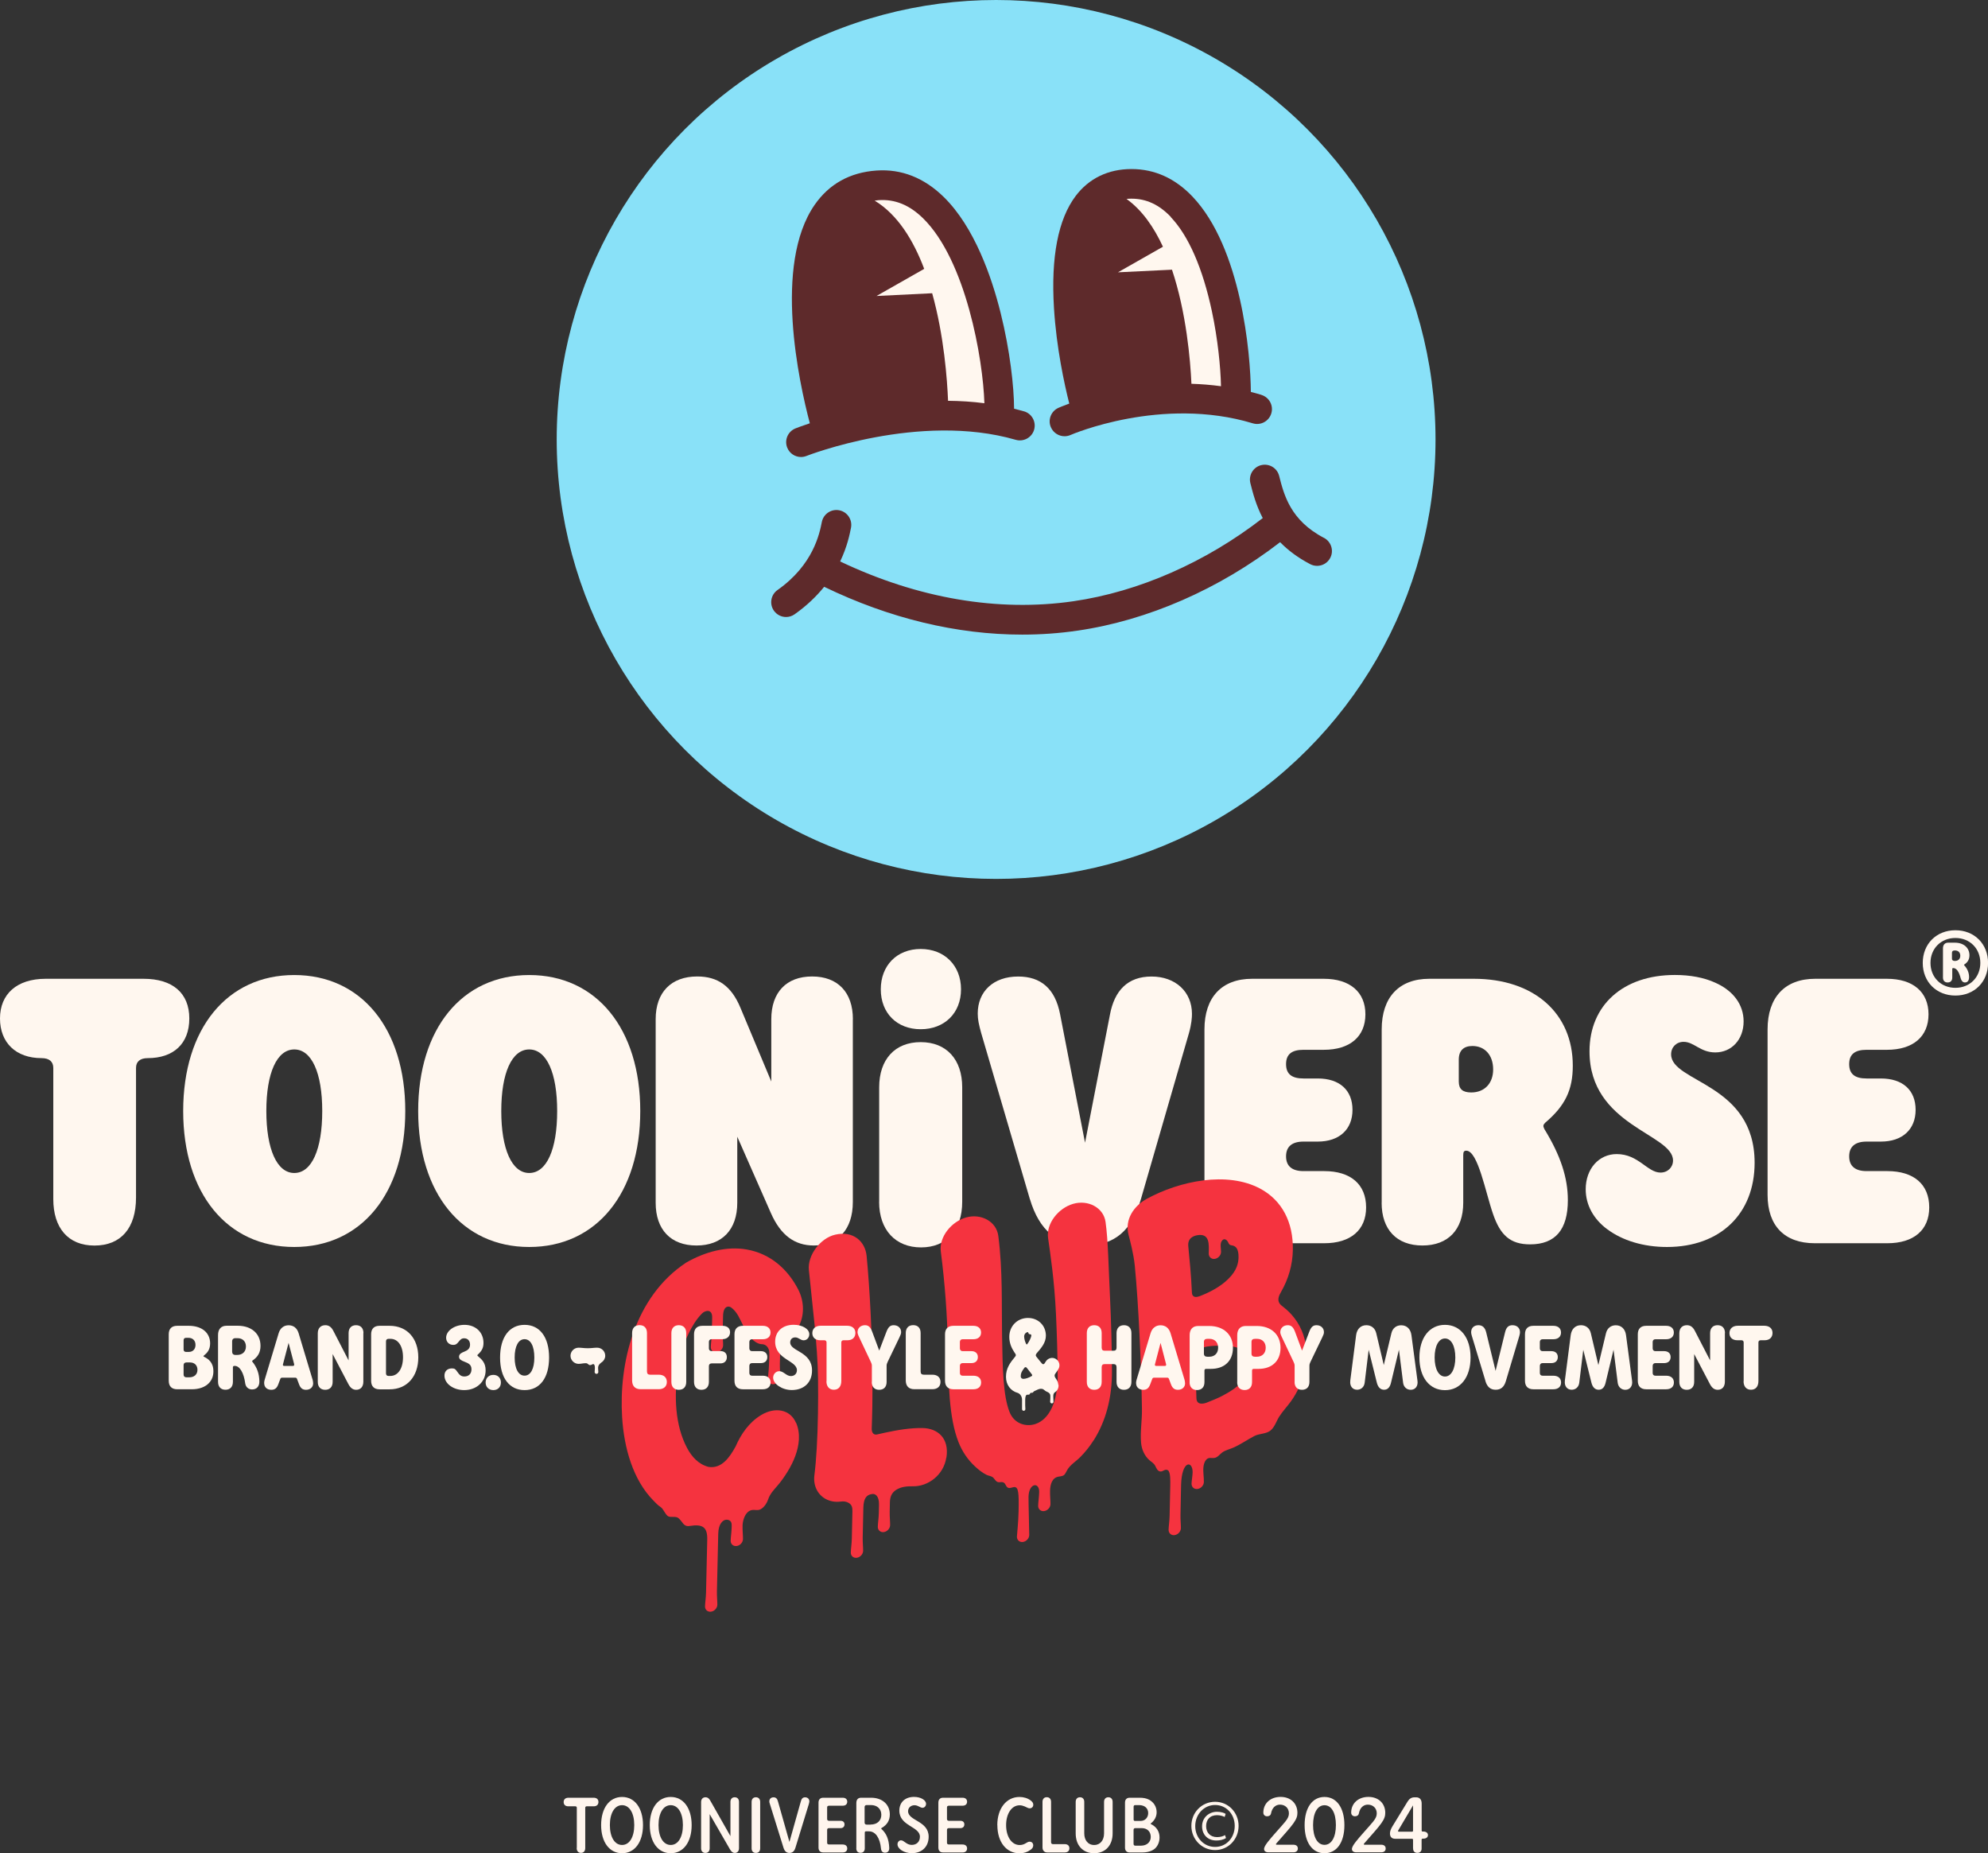 <?xml version="1.0" encoding="UTF-8"?>
<svg xmlns="http://www.w3.org/2000/svg" id="Layer_2" data-name="Layer 2" viewBox="0 0 334.25 311.56">
  <rect x="0" y="0" width="334.25" height="311.56" fill="#333333" stroke="none"/>
  <defs>
    <style>
      .cls-1 {
        fill: #fff5ed;
      }

      .cls-1, .cls-2, .cls-3, .cls-4, .cls-5 {
        stroke-width: 0px;
      }

      .cls-2 {
        fill: #f5333f;
      }

      .cls-3 {
        fill: #5e2a2b;
      }

      .cls-4 {
        fill: #fff7ef;
      }

      .cls-5 {
        fill: #89e1f8;
      }
    </style>
  </defs>
  <g id="Layer_1-2" data-name="Layer 1">
    <g>
      <g>
        <circle class="cls-5" cx="167.48" cy="73.88" r="73.88"></circle>
        <path class="cls-3" d="M222.61,90.43c-5.65-2.94-6.74-7.26-7.54-10.42-.34-1.34-1.69-2.14-3.03-1.81-1.34.34-2.14,1.7-1.81,3.03.41,1.61.94,3.7,2.08,5.87-9.58,7.43-20.82,12.38-31.84,13.98-12.66,1.84-26.17-.48-39.21-6.69,1.19-2.49,1.61-4.59,1.82-5.66.27-1.35-.61-2.67-1.96-2.94-1.35-.27-2.67.61-2.94,1.96-.39,1.97-1.44,7.21-7.45,11.44-1.13.79-1.4,2.35-.61,3.48.49.69,1.26,1.06,2.04,1.06.5,0,1-.15,1.43-.45,2.09-1.47,3.71-3.06,4.98-4.63,10.97,5.31,22.3,8.04,33.3,8.04,3.13,0,6.24-.22,9.31-.67,11.81-1.72,23.82-6.98,34.05-14.87,1.3,1.33,2.94,2.59,5.07,3.7.37.19.76.28,1.15.28.9,0,1.77-.49,2.21-1.34.64-1.22.16-2.73-1.06-3.37Z"></path>
        <g>
          <path class="cls-3" d="M172.15,69.15c-.55-.16-1.1-.3-1.65-.44-.01-3.66-.68-9.77-2.26-16.1-1.52-6.1-4.42-14.43-9.54-19.47-3.32-3.26-7.13-4.76-11.33-4.47-4.47.31-7.97,2.26-10.41,5.78-6.97,10.08-2.61,29.87-.8,36.71-1.4.46-2.25.8-2.41.86-1.28.51-1.9,1.96-1.39,3.24.39.98,1.33,1.57,2.32,1.57.31,0,.62-.06.92-.18.19-.07,18.97-7.4,35.18-2.71,1.32.38,2.71-.38,3.09-1.7.38-1.32-.38-2.71-1.7-3.09Z"></path>
          <path class="cls-3" d="M212.08,66.38c-.59-.18-1.18-.34-1.77-.49-.04-6.45-1.61-24.24-9.83-32.86-2.92-3.06-6.36-4.61-10.22-4.61h-.03c-3.9,0-7.14,1.57-9.37,4.52-2.95,3.91-4.18,10.25-3.65,18.86.41,6.68,1.75,12.79,2.57,16.05-1.05.38-1.68.66-1.81.71-1.26.56-1.83,2.03-1.27,3.29.41.93,1.33,1.49,2.29,1.49.34,0,.68-.07,1-.21.15-.07,15.32-6.6,30.65-1.96,1.32.4,2.71-.35,3.11-1.67.4-1.32-.35-2.71-1.67-3.11Z"></path>
        </g>
        <path class="cls-4" d="M147.71,33.65c-.23.02-.44.05-.65.08,3.85,2.33,6.5,6.63,8.33,11.47l-8.02,4.56,9.36-.46c2,7.15,2.53,14.57,2.67,18.08,2.01.02,4.05.14,6.11.41-.23-7.47-3.11-24.01-10.3-31.08-2.29-2.25-4.74-3.25-7.49-3.06Z"></path>
        <path class="cls-4" d="M196.86,36.47c-1.97-2.06-4.13-3.07-6.61-3.07h-.02c-.28,0-.56.01-.83.04,2.62,1.88,4.61,4.75,6.13,8.04l-7.56,4.3,9.08-.44c2.41,7.19,3.09,15.21,3.27,19.18,1.62.05,3.28.18,4.97.41-.07-3.25-.54-7.94-1.53-12.6-1.54-7.23-3.93-12.71-6.92-15.84Z"></path>
      </g>
      <g>
        <path class="cls-1" d="M96.98,310.68v-6.77c0-.14-.09-.24-.24-.24h-1.2c-.49,0-.77-.28-.77-.71,0-.46.3-.73.81-.73h4.23c.51,0,.81.26.81.72,0,.43-.29.72-.78.72h-1.2c-.14,0-.24.09-.24.24v6.75c0,.54-.26.84-.72.84s-.72-.32-.72-.83Z"></path>
        <path class="cls-1" d="M101.07,306.83c0-2.86,1.39-4.73,3.52-4.73s3.52,1.87,3.52,4.73-1.39,4.73-3.52,4.73-3.52-1.87-3.52-4.73ZM106.64,306.83c0-2.02-.81-3.35-2.05-3.35s-2.05,1.33-2.05,3.35.81,3.34,2.05,3.34,2.05-1.31,2.05-3.34Z"></path>
        <path class="cls-1" d="M109.25,306.83c0-2.86,1.39-4.73,3.52-4.73s3.52,1.87,3.52,4.73-1.39,4.73-3.52,4.73-3.52-1.87-3.52-4.73ZM114.82,306.83c0-2.02-.81-3.35-2.05-3.35s-2.05,1.33-2.05,3.35.81,3.34,2.05,3.34,2.05-1.31,2.05-3.34Z"></path>
        <path class="cls-1" d="M124.25,302.93v7.77c0,.5-.26.81-.71.81-.33,0-.56-.19-.8-.59l-3.42-5.93v5.74c0,.49-.28.78-.72.78s-.72-.29-.72-.78v-7.77c0-.5.28-.81.75-.81.33,0,.58.17.8.58l3.38,5.95v-5.75c0-.49.28-.78.72-.78s.72.29.72.78Z"></path>
        <path class="cls-1" d="M126.37,310.73v-7.8c0-.49.28-.78.72-.78s.72.29.72.78v7.8c0,.49-.26.78-.72.78s-.72-.29-.72-.78Z"></path>
        <path class="cls-1" d="M131.73,310.63l-2.29-7.36c-.07-.2-.09-.3-.09-.43,0-.41.28-.68.71-.68.39,0,.63.22.75.71l1.92,6.79,1.91-6.79c.12-.49.34-.71.72-.71.45,0,.72.29.72.68,0,.09-.03.22-.08.43l-2.26,7.36c-.18.6-.5.88-1.01.88s-.81-.29-1-.88Z"></path>
        <path class="cls-1" d="M137.62,310.6v-7.54c0-.53.28-.83.79-.83h3.28c.47,0,.76.25.76.67s-.29.67-.76.67h-2.27c-.24,0-.35.09-.35.28v1.97c0,.18.13.29.35.29h1.91c.41,0,.66.22.66.6s-.25.63-.66.63h-1.91c-.24,0-.35.09-.35.29v2.17c0,.2.12.29.35.29h2.27c.47,0,.76.25.76.67s-.29.67-.76.67h-3.28c-.51,0-.79-.3-.79-.83Z"></path>
        <path class="cls-1" d="M143.98,310.73v-7.61c0-.58.29-.89.8-.89h1.68c1.88,0,3.15,1.13,3.15,2.81,0,1-.46,1.75-1.37,2.27-.09.06-.1.11-.04.17.83.74,1.25,1.73,1.31,3.14.03.54-.22.85-.7.85-.41,0-.63-.22-.68-.66-.17-1.83-.93-2.93-2.02-2.93h-.53c-.1,0-.18.08-.18.18v2.65c0,.5-.26.78-.72.78s-.71-.28-.71-.78ZM146.37,306.74c1.1,0,1.81-.64,1.81-1.64s-.71-1.64-1.75-1.64h-.72c-.21,0-.34.12-.34.34v2.62c0,.2.13.33.34.33h.66Z"></path>
        <path class="cls-1" d="M150.9,310.06c0-.37.26-.67.59-.67.53,0,.91.77,1.8.77.83,0,1.38-.54,1.38-1.38,0-1.73-3.46-1.77-3.46-4.38,0-1.4.97-2.31,2.47-2.31,1.12,0,2.02.53,2.02,1.17,0,.36-.26.66-.59.66-.41,0-.74-.43-1.35-.43s-1.08.41-1.08,1.01c0,1.63,3.46,1.6,3.46,4.28,0,1.67-1.12,2.77-2.84,2.77-1.27,0-2.4-.7-2.4-1.5Z"></path>
        <path class="cls-1" d="M157.77,310.6v-7.54c0-.53.28-.83.79-.83h3.28c.47,0,.76.25.76.67s-.29.67-.76.67h-2.27c-.24,0-.35.09-.35.28v1.97c0,.18.13.29.35.29h1.91c.41,0,.66.22.66.6s-.25.63-.66.63h-1.91c-.24,0-.35.09-.35.29v2.17c0,.2.12.29.35.29h2.27c.47,0,.76.25.76.67s-.29.67-.76.67h-3.28c-.51,0-.79-.3-.79-.83Z"></path>
        <path class="cls-1" d="M167.68,306.83c0-2.79,1.52-4.73,3.73-4.73.71,0,1.38.21,1.87.58.32.24.45.46.45.72,0,.45-.38.71-.84.57-.34-.12-.8-.47-1.47-.47-1.31,0-2.26,1.39-2.26,3.34s.95,3.34,2.27,3.34c.74,0,1.1-.38,1.42-.51.46-.17.87.09.87.56,0,.3-.13.53-.46.76-.51.38-1.13.58-1.84.58-2.22,0-3.73-1.89-3.73-4.73Z"></path>
        <path class="cls-1" d="M175.28,310.57v-7.65c0-.49.28-.78.72-.78s.72.29.72.78v6.78c0,.22.11.33.32.33h1.97c.5,0,.79.26.79.7s-.29.7-.79.7h-2.92c-.51,0-.81-.33-.81-.85Z"></path>
        <path class="cls-1" d="M180.86,308.22v-5.29c0-.49.28-.78.72-.78s.72.29.72.78v5.29c0,1.18.66,1.96,1.66,1.96s1.67-.78,1.67-1.96v-5.29c0-.49.28-.78.72-.78s.72.29.72.78v5.29c0,2.02-1.22,3.34-3.11,3.34s-3.1-1.31-3.1-3.34Z"></path>
        <path class="cls-1" d="M189.15,310.6v-7.54c0-.53.28-.83.79-.83h1.64c.67,0,1.13.09,1.58.31.83.43,1.31,1.21,1.31,2.12,0,.72-.32,1.35-.92,1.84-.13.11-.13.12.03.2.88.43,1.38,1.23,1.38,2.21,0,.75-.29,1.43-.79,1.88-.51.42-1.25.64-2.13.64h-2.1c-.51,0-.79-.3-.79-.83ZM193.05,304.81c0-.81-.59-1.33-1.51-1.34h-.68c-.17,0-.26.11-.26.26v2.18c0,.14.09.24.26.22h.89c.76.01,1.3-.55,1.3-1.33ZM193.48,308.81c0-.88-.59-1.47-1.5-1.47h-1.1c-.18,0-.29.11-.29.29v2.37c0,.18.11.29.29.29h.96c.97,0,1.64-.59,1.64-1.47Z"></path>
        <path class="cls-1" d="M208.25,306.96c0,2.26-1.73,4.07-3.95,4.07s-3.99-1.81-3.99-4.07,1.76-4.05,3.99-4.05,3.95,1.81,3.95,4.05ZM200.96,307c0,1.96,1.45,3.5,3.34,3.5s3.3-1.54,3.3-3.54-1.45-3.51-3.3-3.51-3.34,1.55-3.34,3.55ZM205.9,305.46c-.17-.09-.66-.3-1.27-.3-1.23,0-1.84.79-1.84,1.84s.64,1.85,1.85,1.85c.53,0,1.02-.14,1.33-.34l.16.5c-.46.3-1.06.41-1.62.41-1.52,0-2.4-1.05-2.4-2.38,0-1.5,1.18-2.45,2.51-2.45.68,0,1.27.2,1.45.36l-.16.51Z"></path>
        <path class="cls-1" d="M212.57,310.65c.14-.5.8-1.3,2.06-2.72.55-.62,1.05-1.17,1.45-1.66.49-.6.63-.98.63-1.42,0-.85-.62-1.46-1.5-1.46-.76,0-1.33.55-1.5,1.45-.07.36-.33.51-.67.51-.37,0-.63-.25-.63-.62,0-1.56,1.2-2.64,2.9-2.64s2.83,1.1,2.83,2.68c0,.53-.13,1-.67,1.76-.53.75-1.5,1.81-2.88,3.39-.1.12-.08.21.07.21h2.79c.49,0,.76.24.76.64s-.28.64-.76.64h-4.18c-.6,0-.83-.34-.7-.78Z"></path>
        <path class="cls-1" d="M219.35,306.84c0-2.92,1.29-4.74,3.34-4.74s3.35,1.83,3.35,4.74-1.29,4.72-3.35,4.72-3.34-1.83-3.34-4.72ZM224.61,306.83c0-2.05-.74-3.34-1.92-3.34s-1.92,1.3-1.92,3.34.75,3.32,1.92,3.32,1.92-1.28,1.92-3.32Z"></path>
        <path class="cls-1" d="M227.34,310.65c.14-.5.8-1.3,2.06-2.72.55-.62,1.05-1.17,1.45-1.66.49-.6.63-.98.63-1.42,0-.85-.62-1.46-1.5-1.46-.76,0-1.33.55-1.5,1.45-.07.36-.33.51-.67.51-.37,0-.63-.25-.63-.62,0-1.56,1.2-2.64,2.9-2.64s2.83,1.1,2.83,2.68c0,.53-.13,1-.67,1.76-.53.75-1.5,1.81-2.88,3.39-.1.12-.08.21.07.21h2.79c.49,0,.76.24.76.64s-.28.64-.76.64h-4.18c-.6,0-.83-.34-.7-.78Z"></path>
        <path class="cls-1" d="M237.58,310.77v-1.42c.01-.16-.05-.22-.18-.22h-2.81c-.58,0-.89-.31-.89-.89,0-.36.12-.72.45-1.26l2.52-4.12c.28-.46.66-.7,1.14-.7h.29c.6,0,.93.38.93,1.05v4.49c0,.16.04.21.16.21h.12c.47,0,.78.24.78.6s-.3.6-.78.6h-.12c-.09,0-.17.07-.17.17v1.48c.01.46-.26.74-.72.74s-.71-.28-.71-.74ZM237.58,307.77v-4.26l-2.5,4.23c-.07.11-.01.2.12.2h2.21c.12,0,.17-.07.17-.17Z"></path>
      </g>
      <g>
        <path class="cls-4" d="M8.96,201.58v-22.04c0-1.08-.7-1.65-1.97-1.65-4.32,0-6.99-2.6-6.99-6.67s2.79-6.67,7.69-6.67h16.45c4.89,0,7.69,2.41,7.69,6.67s-2.67,6.67-6.99,6.67c-1.27,0-1.97.57-1.97,1.65v21.79c0,5.14-2.54,8.07-6.99,8.07s-6.92-2.99-6.92-7.81Z"></path>
        <path class="cls-4" d="M30.8,186.78c0-13.85,7.37-22.86,18.67-22.86s18.67,9.02,18.67,22.86-7.37,22.86-18.67,22.86-18.67-9.02-18.67-22.86ZM54.18,186.78c0-6.41-1.78-10.35-4.7-10.35s-4.7,3.94-4.7,10.35,1.78,10.42,4.7,10.42,4.7-3.94,4.7-10.42Z"></path>
        <path class="cls-4" d="M70.31,186.78c0-13.85,7.37-22.86,18.67-22.86s18.67,9.02,18.67,22.86-7.37,22.86-18.67,22.86-18.67-9.02-18.67-22.86ZM93.68,186.78c0-6.41-1.78-10.35-4.7-10.35s-4.7,3.94-4.7,10.35,1.78,10.42,4.7,10.42,4.7-3.94,4.7-10.42Z"></path>
        <path class="cls-4" d="M143.39,171.35v30.74c0,4.57-2.48,7.3-6.54,7.3-3.24,0-5.59-1.71-7.24-5.46l-5.65-12.83v11.11c0,4.51-2.54,7.18-6.86,7.18s-6.86-2.67-6.86-7.18v-30.87c0-4.51,2.6-7.18,6.99-7.18,3.43,0,5.72,1.59,7.24,5.21l5.21,12.45v-10.48c0-4.51,2.54-7.18,6.86-7.18s6.86,2.67,6.86,7.18Z"></path>
        <path class="cls-4" d="M147.82,202.05v-19.26c0-4.68,2.64-7.59,6.98-7.59s6.98,2.92,6.98,7.59v19.26c0,4.75-2.64,7.66-6.92,7.66s-7.05-2.92-7.05-7.66ZM148.09,166.32c0-4,2.71-6.78,6.71-6.78s6.78,2.78,6.78,6.78-2.78,6.71-6.78,6.71-6.71-2.71-6.71-6.71Z"></path>
        <path class="cls-4" d="M173.15,201.58l-8.19-27.95c-.38-1.4-.57-2.22-.57-3.24,0-3.68,2.6-6.22,6.8-6.22,3.81,0,6.22,2.03,7.05,6.35l4.19,21.59,4.19-21.53c.76-4.06,2.99-6.41,6.99-6.41s6.8,2.54,6.8,6.29c0,.57-.06,1.65-.51,3.24l-8.07,27.88c-1.52,5.34-4.51,7.81-9.27,7.81s-7.81-2.48-9.4-7.81Z"></path>
        <path class="cls-4" d="M229.69,202.98c0,3.81-2.6,6.03-7.05,6.03h-12.19c-5.08,0-7.94-2.92-7.94-8.13v-27.82c0-5.4,2.92-8.51,8-8.51h12.07c4.38,0,6.99,2.22,6.99,5.97s-2.6,5.97-6.99,5.97h-3.43c-1.97,0-2.92.76-2.92,2.41s.95,2.41,2.92,2.41h2.41c3.68,0,5.84,1.97,5.84,5.27s-2.22,5.34-5.84,5.34h-2.41c-1.9,0-2.92.83-2.92,2.48s1.02,2.48,2.92,2.48h3.49c4.45,0,7.05,2.22,7.05,6.1Z"></path>
        <path class="cls-4" d="M232.31,202.21v-29.15c0-5.4,2.92-8.51,8-8.51h7.49c10.1,0,16.64,5.78,16.64,14.61,0,4.06-1.27,6.73-4.64,9.59-.38.38-.38.57-.13,1.08,2.73,4.45,3.94,8.19,3.94,11.94,0,4.95-2.1,7.43-6.35,7.43-3.37,0-5.02-1.59-6.22-5.08-1.27-3.62-2.54-10.67-4.51-10.67-.38,0-.51.19-.51.76v8c0,4.51-2.54,7.18-6.86,7.18s-6.86-2.67-6.86-7.18ZM251.05,179.79c0-2.41-1.4-3.94-3.49-3.94-1.46,0-2.29.76-2.29,2.29v3.68c0,1.27.64,1.84,2.1,1.84,2.22,0,3.68-1.52,3.68-3.87Z"></path>
        <path class="cls-4" d="M270.23,206.66c-2.29-1.71-3.62-4.06-3.62-6.73,0-3.43,2.22-5.91,5.21-5.91,3.68,0,5.14,3.11,7.37,3.11,1.21,0,2.1-.89,2.1-2.03,0-4.51-14.04-5.78-14.04-18.36,0-7.75,5.65-12.83,14.35-12.83,2.6,0,4.89.44,6.73,1.27,3.05,1.33,4.83,3.68,4.83,6.54,0,3.05-2.03,5.21-4.76,5.21-2.54,0-3.56-1.78-5.33-1.78-1.21,0-2.1.89-2.1,2.1,0,4.76,14.04,4.83,14.04,18.23,0,8.57-5.78,14.16-14.74,14.16-3.94,0-7.49-1.08-10.04-2.99Z"></path>
        <path class="cls-4" d="M324.37,202.98c0,3.81-2.6,6.03-7.05,6.03h-12.19c-5.08,0-7.94-2.92-7.94-8.13v-27.82c0-5.4,2.92-8.51,8-8.51h12.07c4.38,0,6.99,2.22,6.99,5.97s-2.6,5.97-6.99,5.97h-3.43c-1.97,0-2.92.76-2.92,2.41s.95,2.41,2.92,2.41h2.41c3.68,0,5.84,1.97,5.84,5.27s-2.22,5.34-5.84,5.34h-2.41c-1.9,0-2.92.83-2.92,2.48s1.02,2.48,2.92,2.48h3.49c4.45,0,7.05,2.22,7.05,6.1Z"></path>
        <g>
          <path class="cls-2" d="M133.86,239.21c.37.86.52,1.84.46,2.83-.11,1.83-.87,3.68-1.88,5.33-.52.85-1.1,1.68-1.76,2.44-.62.72-1.21,1.33-1.52,2.24-.19.57-.55,1.17-1.07,1.55-.5.37-.85.25-1.37.24-.4-.01-.73.13-.99.37-.6.54-.86,1.56-.88,2.26-.02.87.08,1.71.07,2.27-.01.57-.49,1.1-1.06,1.17-.57.08-1.03-.33-1.01-.9.01-.56.15-1.43.17-2.3,0,0,0-.12,0-.33.02-.87-.72-.95-1.09-.86-.37.09-1.13.61-1.17,2.31-.04,1.7-.22,9.68-.22,9.68-.02.87.08,1.71.07,2.27-.01.57-.49,1.09-1.06,1.17-.57.08-1.03-.33-1.01-.9.01-.56.15-1.43.17-2.31,0,0,.09-4.19.2-8.87.05-2.09-.7-2.69-2.96-2.33-1.06.17-1.14-.71-1.88-1.32-.44-.36-1.23-.09-1.67-.28-.5-.21-.83-1.24-1.3-1.56-.56-.38-.76-.62-1.23-1.1-3.46-3.51-4.95-8.88-5.27-14.03-.56-8.93,2.01-20.23,10.79-26,3.2-1.83,6.81-2.78,10.16-2.19,3.99.7,6.92,3.32,8.68,6.77.96,1.88,1.16,4.43-.16,6.55-.39.63-.88,1.14-1.44,1.53-.45.31-1.43.71-1.47,2.71-.03,1.22-.03,1.56-.04,1.64-.02.87.08,1.71.07,2.27-.01.57-.49,1.09-1.06,1.17-.57.08-1.02-.32-1.01-.89.01-.56.15-1.44.17-2.31.02-.73.09-1.48.05-2.19-.04-.71-.52-1.32-1.24-1.33-.45,0-1.19-.28-1.93-1.13-.81-.93-1.55-2.79-2.08-3.7-.32-.54-.7-1.01-1.16-1.34-.39-.29-1.32-.33-1.36,1.43-.04,1.76-.06,2.66-.06,2.66-.02.87.08,1.71.07,2.27-.01.57-.49,1.09-1.06,1.17-.57.08-1.03-.33-1.01-.9.01-.56.15-1.43.17-2.3,0,0,.02-1.06.06-2.64.03-1.51-1.18-1.21-1.7-.69-.96.96-1.7,2.21-2.25,3.36-.93,1.92-1.47,3.98-1.79,6-.71,4.53-.49,9.49,1.52,13.26.79,1.48,1.91,2.74,3.6,3.18,2.2.35,3.55-1.58,4.56-3.43.92-2.11,2.26-4.06,4.3-5.29,2.32-1.4,4.87-.96,5.84,1.28-.02-.04-.02-.05,0,0,.1.24.04.09,0,0Z"></path>
          <path class="cls-2" d="M159.11,245.03c-.45,2.99-3.12,4.89-5.6,4.84-.91-.02-2,.05-2.85.61-.81.53-1.02,1.26-1.04,2.12l-.03,1.53c-.02.87.08,1.71.07,2.27-.01.57-.49,1.09-1.06,1.17-.57.08-1.02-.32-1.01-.89.01-.56.15-1.44.17-2.31l.03-1.42c.03-1.5-.68-1.9-1.21-1.77-.93.12-1.38.8-1.42,2.26l-.11,5.01c-.02.87.08,1.71.07,2.27-.01.57-.49,1.09-1.06,1.17-.57.08-1.03-.32-1.01-.89.01-.56.15-1.44.17-2.3l.1-4.6c.01-.65-.07-1.09-.6-1.42-.4-.25-.88-.31-1.37-.24-.9.12-1.79-.03-2.55-.45-1.37-.76-2.09-2.29-1.87-3.98.32-2.54.53-6.14.6-10.39.03-1.88.04-3.86.01-5.89-.06-5.52-1.01-12.81-1.54-18.23-.24-2.46,1.91-5.35,4.43-5.93,3.01-.7,5.04,1.12,5.28,3.58.54,5.6.91,13.23.97,19.07.02,2.12.02,4.18-.01,6.14-.02,1.33-.06,2.58-.1,3.78-.02.42.11,1.22.98,1,.39-.1.8-.18,1.2-.27,2.15-.47,4.36-.83,6.38-.79,2.48.05,4.5,1.65,4,4.95Z"></path>
          <path class="cls-2" d="M183.86,242.16c-.64,1.01-1.39,1.96-2.24,2.81-.69.7-1.69,1.29-2.17,2.14-.47.83-.42,1-1.37,1.12-1.23.15-1.5,1.38-1.53,2.37-.02.87.08,1.71.07,2.27-.01.57-.49,1.09-1.06,1.17-.57.08-1.03-.33-1.01-.9.01-.56.15-1.44.17-2.31.04-1.72-1.74-1.54-1.79.81-.02.91.13,5.85.12,6.42-.01.57-.49,1.09-1.06,1.17-.57.08-1.03-.33-1.01-.9,0-.28.24-2.29.28-4.26.07-3.11-.03-4.06-.7-4.07-.36,0-.71.26-1.06.12-.44-.18-.38-.77-.85-.92-.33-.11-.66.08-.98-.08-.37-.19-.49-.62-.83-.82-.3-.18-.66-.2-.98-.36-.71-.35-1.35-.87-1.92-1.4-1.22-1.12-2.17-2.53-2.79-4.11-1.6-4.08-1.69-9.8-1.8-16.43-.08-4.81-.47-10.21-1.17-15.61-.31-2.44,1.77-5.02,4.27-5.72,2.5-.7,5.09.67,5.4,3.11.76,5.88.54,11.62.63,16.66.09,5.8.19,10.21,1.25,12.92.79,2.03,2.79,2.56,4.36,2.04,2.36-.79,3.76-3.8,3.74-8.05-.02-3.89-.13-7-.28-10.34-.26-5.69-.96-10.27-1.33-12.86-.35-2.43,1.7-5.03,4.2-5.76,2.5-.73,5.11.6,5.46,3.03.44,3.07.5,7.63.75,12.69.19,3.95.31,8.22.33,12.39.02,4.48-1.02,8.4-3.08,11.65Z"></path>
          <path class="cls-2" d="M218.41,233.25c-.37.8-.82,1.58-1.34,2.31-.64.89-1.41,1.69-1.99,2.6-.49.76-.75,1.77-1.5,2.36-.73.57-1.87.47-2.7.91-1.19.62-2.28,1.4-3.51,1.94-.56.25-1.34.43-1.84.79-.45.32-.75.81-1.28.93-.53.12-1.03-.19-1.47.34-.28.33-.4.81-.44,1.2-.09.86.09,1.67.07,2.52-.01.57-.49,1.09-1.06,1.17-.57.08-1.02-.32-1.01-.89,0-.35.16-1.28.18-1.88.04-2.02-1.84-2.13-1.94,2.12-.03,1.15-.07,3.82-.1,4.97-.02.87.08,1.71.07,2.27-.01.57-.49,1.09-1.06,1.17-.57.08-1.02-.33-1.01-.9.01-.56.15-1.44.17-2.31.03-1.19.09-3.9.11-5.08.01-.65.08-2.38-.42-2.63-.51-.25-.77.27-1.26.22-.48-.05-.67-.61-.86-.97-.24-.44-.61-.61-.98-.94-.81-.73-1.29-1.79-1.39-2.94-.16-1.97.18-3.57.15-5.7-.11-7.19-.57-17.63-1.2-24.01-.2-2.06-.83-4.37-1.04-5.17-.71-2.67.92-4.94,3.06-6.11,5.49-3,13.52-4.69,19.08-1.7,3.63,1.95,5.58,5.63,5.47,10.35-.05,2.45-.73,4.82-1.98,7-.31.54-.88,1.54.1,2.31.61.48,1.19.97,1.7,1.55,2.82,3.2,3.27,7.76,1.2,12.2ZM201.56,217.96c1.65-.6,3.57-1.58,4.95-2.94,1.52-1.48,1.71-2.78,1.73-3.63.01-.62-.07-1.49-.6-1.83-.52-.34-.86-.02-1.12-.65-.19-.45-.73-.92-1.14-.21-.28.48-.07,1.28-.08,1.77-.01.57-.49,1.09-1.06,1.17-.57.08-1.02-.33-1.01-.9.04-1.55.19-3.44-1.92-3.08-.55.1-1.65.42-1.52,1.83.22,2.29.48,4.86.61,7.82.04.87.77.78,1.15.64ZM209.97,227.7c-.33-.38-.77-.66-1.23-.87-1.19-.54-2.55-.66-3.92-.6-1.34.05-3.96.05-3.88,2.08.04.97.06,1.95.09,2.92.04,1.38.1,2.44.13,3.82.03,1.28,1.31.92,1.74.75.92-.36,1.85-.73,2.75-1.21,1.31-.69,2.58-1.54,3.6-2.67.4-.44.75-.93,1-1.46.5-1.07.41-2-.27-2.77Z"></path>
        </g>
        <g>
          <path class="cls-4" d="M28.37,232.12v-7.8c0-.93.5-1.43,1.42-1.43h1.97c.95,0,1.75.23,2.35.62.78.52,1.22,1.33,1.22,2.33,0,1.13-.55,1.63-.99,2-.2.17-.18.18.03.29.62.32,1.51.87,1.51,2.42,0,.81-.27,1.48-.78,2-.62.64-1.62,1.01-2.84,1.01h-2.47c-.91,0-1.42-.5-1.42-1.43ZM32.87,226.1c0-.73-.46-1.19-1.2-1.19h-.4c-.24,0-.4.15-.4.4v1.57c0,.24.15.4.4.4h.49c.67,0,1.11-.47,1.11-1.17ZM33.2,230.29c0-.75-.49-1.24-1.25-1.24h-.62c-.29,0-.46.17-.46.46v1.58c0,.29.17.46.46.46h.5c.84,0,1.37-.5,1.37-1.26Z"></path>
          <path class="cls-4" d="M36.66,232.32v-7.88c0-.99.52-1.56,1.43-1.56h1.88c2.32,0,3.83,1.34,3.83,3.38,0,1.07-.41,1.83-1.34,2.47-.09.08-.09.12-.02.21.78.96,1.14,2,1.17,3.26.03.85-.44,1.39-1.22,1.39-.62,0-1.07-.4-1.16-1.02-.23-1.77-.93-2.94-1.75-2.94h-.08c-.15,0-.24.09-.24.24v2.44c0,.84-.47,1.33-1.25,1.33s-1.25-.49-1.25-1.33ZM39.87,227.79c.9,0,1.48-.56,1.48-1.42s-.56-1.4-1.42-1.4h-.35c-.35,0-.55.2-.55.55v1.72c0,.35.2.55.55.55h.29Z"></path>
          <path class="cls-4" d="M44.41,232.55c0-.17.03-.4.08-.56l2.36-7.85c.26-.87.87-1.34,1.68-1.34s1.42.47,1.68,1.34l2.36,7.85c.03.11.08.38.08.58,0,.61-.46,1.08-1.2,1.08-.58,0-.93-.29-1.16-.9l-.35-.93c-.05-.14-.15-.21-.29-.21h-2.23c-.14,0-.24.08-.29.21l-.35.93c-.24.64-.59.9-1.16.9-.75,0-1.2-.47-1.2-1.1ZM49.47,229.39l-.95-3.63-.95,3.63c-.03.15.05.24.18.24h1.52c.14,0,.21-.09.18-.24Z"></path>
          <path class="cls-4" d="M61.09,224.12v8.17c0,.84-.46,1.36-1.2,1.36-.56,0-.98-.31-1.34-1.01l-2.62-5v4.68c0,.84-.47,1.33-1.25,1.33s-1.25-.49-1.25-1.33v-8.17c0-.84.47-1.36,1.27-1.36.59,0,1.01.29,1.36.98l2.55,4.94v-4.59c0-.84.47-1.33,1.25-1.33s1.25.49,1.25,1.33Z"></path>
          <path class="cls-4" d="M62.4,232.12v-7.8c0-.93.5-1.43,1.42-1.43h1.69c2.91,0,4.82,2.09,4.82,5.31s-1.91,5.37-4.82,5.37h-1.69c-.91,0-1.42-.5-1.42-1.43ZM67.76,228.17c0-1.88-.84-3.09-2.1-3.09h-.33c-.27,0-.43.15-.43.43v5.38c0,.27.15.43.43.43h.3c1.28,0,2.13-1.23,2.13-3.14Z"></path>
          <path class="cls-4" d="M74.73,231.33c-.03-.72.4-1.28,1.27-1.28.46,0,.59.15.85.52.37.52.61.84,1.23.84.73,0,1.19-.46,1.19-1.2,0-.81-.52-1.02-1.17-1.28-.53-.2-.92-.4-.92-.84,0-.49.47-.69.92-.87.47-.2.93-.46.93-1.16,0-.64-.38-1.07-.99-1.07-.43,0-.62.2-.95.61-.24.3-.44.5-.88.5-.73,0-1.23-.53-1.2-1.27.06-1.16,1.45-2.1,3.09-2.1,1.86,0,3.19,1.24,3.19,3.03,0,.84-.29,1.34-.87,1.89-.2.18-.24.2,0,.4.55.46,1.23,1.04,1.23,2.33,0,1.92-1.52,3.32-3.6,3.32-1.8,0-3.28-1.05-3.32-2.38Z"></path>
          <path class="cls-4" d="M81.65,232.42c0-.75.53-1.28,1.3-1.28s1.27.53,1.27,1.28-.5,1.28-1.27,1.28-1.3-.52-1.3-1.28Z"></path>
          <path class="cls-4" d="M84.08,228.23c0-3.41,1.55-5.5,4.12-5.5s4.12,2.09,4.12,5.5-1.55,5.47-4.12,5.47-4.12-2.07-4.12-5.47ZM89.84,228.22c0-1.91-.62-3.08-1.65-3.08s-1.66,1.19-1.66,3.08.64,3.05,1.66,3.05,1.65-1.14,1.65-3.05Z"></path>
          <path class="cls-4" d="M101.17,229.01c-.34.26-.61.5-.61.97,0,.26.04.51.04.68s-.14.31-.31.31-.31-.14-.31-.31.04-.42.04-.68c0-.31-.05-.59-.22-.64-.2-.06-.3.15-.57.16-.33.01-.34-.3-.69-.32-.42-.02-.84.11-1.26.11-.72,0-1.36-.61-1.36-1.36s.62-1.36,1.36-1.36c.48,0,.89.09,1.56.09s1-.09,1.56-.09c.76,0,1.36.61,1.36,1.36,0,.43-.23.83-.57,1.08Z"></path>
          <path class="cls-4" d="M106.28,232.07v-7.96c0-.84.46-1.33,1.25-1.33s1.25.49,1.25,1.33v6.45c0,.38.17.55.53.55h1.45c.84,0,1.36.46,1.36,1.22s-.52,1.22-1.36,1.22h-3.05c-.94,0-1.43-.55-1.43-1.48Z"></path>
          <path class="cls-4" d="M112.88,232.32v-8.2c0-.84.47-1.33,1.25-1.33s1.25.49,1.25,1.33v8.2c0,.84-.46,1.33-1.25,1.33s-1.25-.49-1.25-1.33Z"></path>
          <path class="cls-4" d="M116.69,232.32v-8c0-.93.5-1.43,1.42-1.43h3.34c.81,0,1.3.4,1.3,1.08s-.49,1.17-1.3,1.17h-1.8c-.29,0-.46.17-.46.46v1.08c0,.29.17.46.46.46h1.48c.69,0,1.08.38,1.08,1.02s-.41,1.05-1.08,1.05h-1.48c-.29,0-.46.17-.46.46v2.65c0,.84-.47,1.33-1.25,1.33s-1.25-.49-1.25-1.33Z"></path>
          <path class="cls-4" d="M123.49,232.12v-7.8c0-.93.5-1.43,1.42-1.43h3.34c.81,0,1.3.43,1.3,1.13s-.49,1.13-1.3,1.13h-1.8c-.29,0-.46.17-.46.46v1.07c0,.29.17.47.46.47h1.48c.67,0,1.08.38,1.08.99,0,.64-.41,1.02-1.08,1.02h-1.48c-.29,0-.46.18-.46.47v1.19c0,.29.17.46.46.46h1.81c.81,0,1.3.43,1.3,1.14s-.49,1.14-1.3,1.14h-3.35c-.91,0-1.42-.5-1.42-1.43Z"></path>
          <path class="cls-4" d="M129.99,231.62c0-.61.46-1.1,1.04-1.1.73,0,1.17.82,1.94.82.61,0,1.02-.4,1.02-.99,0-1.63-3.66-1.78-3.66-4.79,0-1.72,1.23-2.84,3.12-2.84,1.46,0,2.62.7,2.62,1.59,0,.58-.41,1.02-.94,1.02-.56,0-.84-.49-1.42-.49-.52,0-.85.33-.85.85,0,1.55,3.67,1.48,3.67,4.71,0,2-1.34,3.29-3.4,3.29-1.62,0-3.14-1.01-3.14-2.09Z"></path>
          <path class="cls-4" d="M138.97,232.21v-6.52c0-.23-.14-.37-.37-.37h-.69c-.82,0-1.33-.46-1.33-1.2s.53-1.24,1.4-1.24h4.44c.87,0,1.4.46,1.4,1.21s-.5,1.23-1.33,1.23h-.67c-.23,0-.37.14-.37.37v6.49c0,.92-.47,1.46-1.25,1.46s-1.25-.55-1.25-1.43Z"></path>
          <path class="cls-4" d="M146.59,232.32v-2.68c0-.26-.05-.43-.17-.67l-1.95-4.12c-.26-.55-.29-.73-.29-.9,0-.67.52-1.16,1.25-1.16.58,0,.93.3,1.23,1.13l1.17,3.14,1.2-3.14c.31-.79.61-1.13,1.23-1.13.75,0,1.25.49,1.25,1.16,0,.26-.08.47-.29.9l-1.98,4.12c-.12.24-.17.41-.17.67v2.68c0,.84-.46,1.33-1.25,1.33s-1.25-.49-1.25-1.33Z"></path>
          <path class="cls-4" d="M152.29,232.07v-7.96c0-.84.46-1.33,1.25-1.33s1.25.49,1.25,1.33v6.45c0,.38.17.55.53.55h1.45c.84,0,1.36.46,1.36,1.22s-.52,1.22-1.36,1.22h-3.05c-.94,0-1.43-.55-1.43-1.48Z"></path>
          <path class="cls-4" d="M158.89,232.12v-7.8c0-.93.5-1.43,1.42-1.43h3.34c.81,0,1.3.43,1.3,1.13s-.49,1.13-1.3,1.13h-1.8c-.29,0-.46.17-.46.46v1.07c0,.29.17.47.46.47h1.48c.67,0,1.08.38,1.08.99,0,.64-.41,1.02-1.08,1.02h-1.48c-.29,0-.46.18-.46.47v1.19c0,.29.17.46.46.46h1.81c.81,0,1.3.43,1.3,1.14s-.49,1.14-1.3,1.14h-3.35c-.91,0-1.42-.5-1.42-1.43Z"></path>
          <path class="cls-4" d="M177.98,232.8c.03.41-.09.8-.37,1.07-.18.17-.39.24-.47.5-.07.21-.04.45-.04.67,0,.24.03.47.03.62s-.13.28-.28.28-.28-.13-.28-.28.03-.39.03-.62c0-.27.05-.57-.15-.79-.17-.2-.45-.26-.66-.4-.23-.15-.37-.35-.66-.37-.32-.03-.61.1-.89.24-.13.06-.29.12-.4.19-.1.07-.14.2-.27.24-.09.03-.2-.02-.29.02-.08.04-.11.17-.18.24-.14.14-.4-.02-.54.13-.07.07-.19.27-.19.83,0,.19,0,.72,0,.91,0,.24.03.47.03.62s-.12.28-.28.28-.28-.13-.28-.28,0-1.34,0-1.58c0-.65-.42-1.06-.73-1.15-1.21-.34-1.97-1.38-1.97-2.7,0-1.42.65-2.32,1.56-3.42.06-.08.19-.23,0-.49-.05-.07-.1-.15-.16-.23-.45-.68-.84-1.52-.84-2.58,0-.95.36-1.79,1.01-2.38.57-.52,1.33-.8,2.13-.8,1.72,0,3.01,1.28,3.01,2.97,0,1.19-.77,2.07-1.51,2.92-.1.12-.3.36-.1.61.28.35.48.6.48.6.16.19.31.39.48.57.22.24.41,0,.42-.02.07-.11.15-.22.22-.34.36-.58,1.12-.77,1.7-.41.58.36.77,1.12.41,1.7-.17.28-.35.54-.54.8-.26.35.1.76.15.83.23.32.36.67.38,1.01ZM173.48,231.04c-.21-.28-.42-.56-.65-.84,0,0-.08-.1-.21-.26-.05-.07-.22-.19-.38.01-.43.57-.62.89-.62,1.4,0,.41.33.46.44.46.35,0,.86-.15,1.42-.48.05-.03.12-.14,0-.29ZM172.2,224.74c0,.3.13.82.33,1.2.06.12.16.08.19.03.37-.49.68-1.21.68-1.44,0-.31-.26-.15-.42-.29-.1-.09-.03-.24-.19-.29-.06-.02-.24.09-.29.12-.22.15-.31.41-.31.67Z"></path>
          <path class="cls-4" d="M182.73,232.32v-8.2c0-.84.46-1.33,1.25-1.33s1.25.49,1.25,1.33v2.44c0,.35.17.52.49.52h1.52c.32,0,.49-.17.49-.52v-2.44c0-.84.46-1.33,1.25-1.33s1.25.49,1.25,1.33v8.2c0,.84-.47,1.33-1.25,1.33s-1.25-.49-1.25-1.33v-2.47c0-.35-.17-.52-.49-.52h-1.52c-.32,0-.49.17-.49.52v2.47c0,.84-.47,1.33-1.25,1.33s-1.25-.49-1.25-1.33Z"></path>
          <path class="cls-4" d="M191.01,232.55c0-.17.03-.4.08-.56l2.36-7.85c.26-.87.87-1.34,1.68-1.34s1.42.47,1.68,1.34l2.36,7.85c.03.11.08.38.08.58,0,.61-.46,1.08-1.2,1.08-.58,0-.93-.29-1.16-.9l-.35-.93c-.05-.14-.15-.21-.29-.21h-2.23c-.14,0-.24.08-.29.21l-.35.93c-.24.64-.59.9-1.16.9-.75,0-1.2-.47-1.2-1.1ZM196.07,229.39l-.94-3.63-.95,3.63c-.03.15.05.24.18.24h1.52c.14,0,.21-.09.18-.24Z"></path>
          <path class="cls-4" d="M200.02,232.35v-7.88c0-.99.52-1.55,1.43-1.55h1.86c2.42,0,3.99,1.45,3.99,3.67s-1.45,3.54-3.69,3.54h-.78c-.23,0-.32.09-.32.29v1.94c0,.84-.47,1.33-1.25,1.33s-1.25-.49-1.25-1.33ZM204.81,226.57c0-.9-.58-1.49-1.46-1.49h-.35c-.38,0-.58.17-.58.52v1.97c0,.35.2.52.58.52h.32c.9,0,1.49-.59,1.49-1.51Z"></path>
          <path class="cls-4" d="M208.02,232.35v-7.88c0-.99.52-1.55,1.43-1.55h1.86c2.42,0,3.99,1.45,3.99,3.67s-1.45,3.54-3.69,3.54h-.78c-.23,0-.32.09-.32.29v1.94c0,.84-.47,1.33-1.25,1.33s-1.25-.49-1.25-1.33ZM212.81,226.57c0-.9-.58-1.49-1.46-1.49h-.35c-.38,0-.58.17-.58.52v1.97c0,.35.2.52.58.52h.32c.9,0,1.49-.59,1.49-1.51Z"></path>
          <path class="cls-4" d="M217.67,232.32v-2.68c0-.26-.05-.43-.17-.67l-1.95-4.12c-.26-.55-.29-.73-.29-.9,0-.67.52-1.16,1.25-1.16.58,0,.93.3,1.24,1.13l1.17,3.14,1.2-3.14c.3-.79.61-1.13,1.23-1.13.75,0,1.25.49,1.25,1.16,0,.26-.08.47-.29.9l-1.98,4.12c-.12.24-.17.41-.17.67v2.68c0,.84-.46,1.33-1.25,1.33s-1.25-.49-1.25-1.33Z"></path>
          <path class="cls-4" d="M227.02,232.15l.99-7.7c.14-1.04.79-1.66,1.72-1.66.84,0,1.46.5,1.66,1.33l1.27,5.37,1.28-5.35c.2-.84.82-1.34,1.65-1.34.93,0,1.58.62,1.72,1.66l1.02,7.7c.11.81-.32,1.49-1.14,1.49-.67,0-1.19-.47-1.28-1.19l-.7-5.55-1.33,5.53c-.18.81-.58,1.2-1.17,1.2s-1.02-.4-1.22-1.2l-1.37-5.52-.67,5.53c-.09.75-.62,1.19-1.28,1.19-.78,0-1.25-.64-1.14-1.49Z"></path>
          <path class="cls-4" d="M238.65,228.22c0-3.32,1.69-5.49,4.3-5.49s4.3,2.17,4.3,5.49-1.69,5.49-4.3,5.49-4.3-2.16-4.3-5.49ZM244.69,228.22c0-1.94-.69-3.2-1.74-3.2s-1.74,1.26-1.74,3.2.69,3.2,1.74,3.2,1.74-1.27,1.74-3.2Z"></path>
          <path class="cls-4" d="M249.76,232.18l-2.29-7.58c-.09-.3-.12-.46-.12-.64,0-.7.47-1.17,1.22-1.17.69,0,1.11.4,1.31,1.2l1.58,6.48,1.59-6.48c.2-.84.58-1.2,1.25-1.2.78,0,1.26.49,1.26,1.17,0,.12-.01.32-.11.64l-2.26,7.58c-.3,1.01-.85,1.46-1.72,1.46s-1.42-.47-1.72-1.46Z"></path>
          <path class="cls-4" d="M256.4,232.12v-7.8c0-.93.5-1.43,1.42-1.43h3.34c.81,0,1.3.43,1.3,1.13s-.49,1.13-1.3,1.13h-1.8c-.29,0-.46.17-.46.46v1.07c0,.29.17.47.46.47h1.48c.67,0,1.08.38,1.08.99,0,.64-.41,1.02-1.08,1.02h-1.48c-.29,0-.46.18-.46.47v1.19c0,.29.17.46.46.46h1.81c.81,0,1.3.43,1.3,1.14s-.49,1.14-1.3,1.14h-3.35c-.92,0-1.42-.5-1.42-1.43Z"></path>
          <path class="cls-4" d="M263.1,232.15l.99-7.7c.14-1.04.79-1.66,1.72-1.66.84,0,1.46.5,1.66,1.33l1.27,5.37,1.28-5.35c.2-.84.82-1.34,1.65-1.34.93,0,1.58.62,1.72,1.66l1.02,7.7c.11.81-.32,1.49-1.14,1.49-.67,0-1.19-.47-1.28-1.19l-.7-5.55-1.33,5.53c-.18.81-.58,1.2-1.17,1.2s-1.02-.4-1.22-1.2l-1.37-5.52-.67,5.53c-.09.75-.62,1.19-1.28,1.19-.78,0-1.25-.64-1.14-1.49Z"></path>
          <path class="cls-4" d="M275.37,232.12v-7.8c0-.93.5-1.43,1.42-1.43h3.34c.81,0,1.3.43,1.3,1.13s-.49,1.13-1.3,1.13h-1.8c-.29,0-.46.17-.46.46v1.07c0,.29.17.47.46.47h1.48c.67,0,1.08.38,1.08.99,0,.64-.41,1.02-1.08,1.02h-1.48c-.29,0-.46.18-.46.47v1.19c0,.29.17.46.46.46h1.81c.81,0,1.3.43,1.3,1.14s-.49,1.14-1.3,1.14h-3.35c-.92,0-1.42-.5-1.42-1.43Z"></path>
          <path class="cls-4" d="M290.01,224.12v8.17c0,.84-.46,1.36-1.2,1.36-.56,0-.98-.31-1.34-1.01l-2.62-5v4.68c0,.84-.47,1.33-1.25,1.33s-1.25-.49-1.25-1.33v-8.17c0-.84.47-1.36,1.27-1.36.59,0,1.01.29,1.36.98l2.55,4.94v-4.59c0-.84.47-1.33,1.25-1.33s1.25.49,1.25,1.33Z"></path>
          <path class="cls-4" d="M293.17,232.21v-6.52c0-.23-.14-.37-.37-.37h-.69c-.82,0-1.33-.46-1.33-1.2s.53-1.24,1.4-1.24h4.44c.87,0,1.4.46,1.4,1.21s-.5,1.23-1.33,1.23h-.67c-.23,0-.37.14-.37.37v6.49c0,.92-.47,1.46-1.25,1.46s-1.25-.55-1.25-1.43Z"></path>
        </g>
        <path class="cls-4" d="M323.28,161.88c0-3.19,2.3-5.49,5.49-5.49s5.49,2.3,5.49,5.49-2.3,5.49-5.49,5.49-5.49-2.3-5.49-5.49ZM332.96,161.88c0-2.42-1.77-4.19-4.19-4.19s-4.19,1.77-4.19,4.19,1.77,4.19,4.19,4.19,4.19-1.77,4.19-4.19ZM326.68,164.33v-4.89c0-.61.32-.96.88-.96h1.13c1.45,0,2.44.85,2.44,2.12,0,.66-.27,1.16-.85,1.54-.08.06-.09.06-.03.14.53.56.82,1.27.82,1.97,0,.58-.24.92-.7.92-.33,0-.59-.26-.7-.67-.29-1.14-.72-1.75-1.25-1.75h-.03c-.11,0-.15.05-.15.17v1.43c0,.52-.29.82-.78.82s-.78-.31-.78-.82ZM329.59,160.67c0-.55-.35-.88-.88-.88h-.05c-.32,0-.47.12-.47.4v.96c0,.27.15.4.47.4h.03c.55,0,.9-.33.9-.87Z"></path>
      </g>
    </g>
  </g>
</svg>
